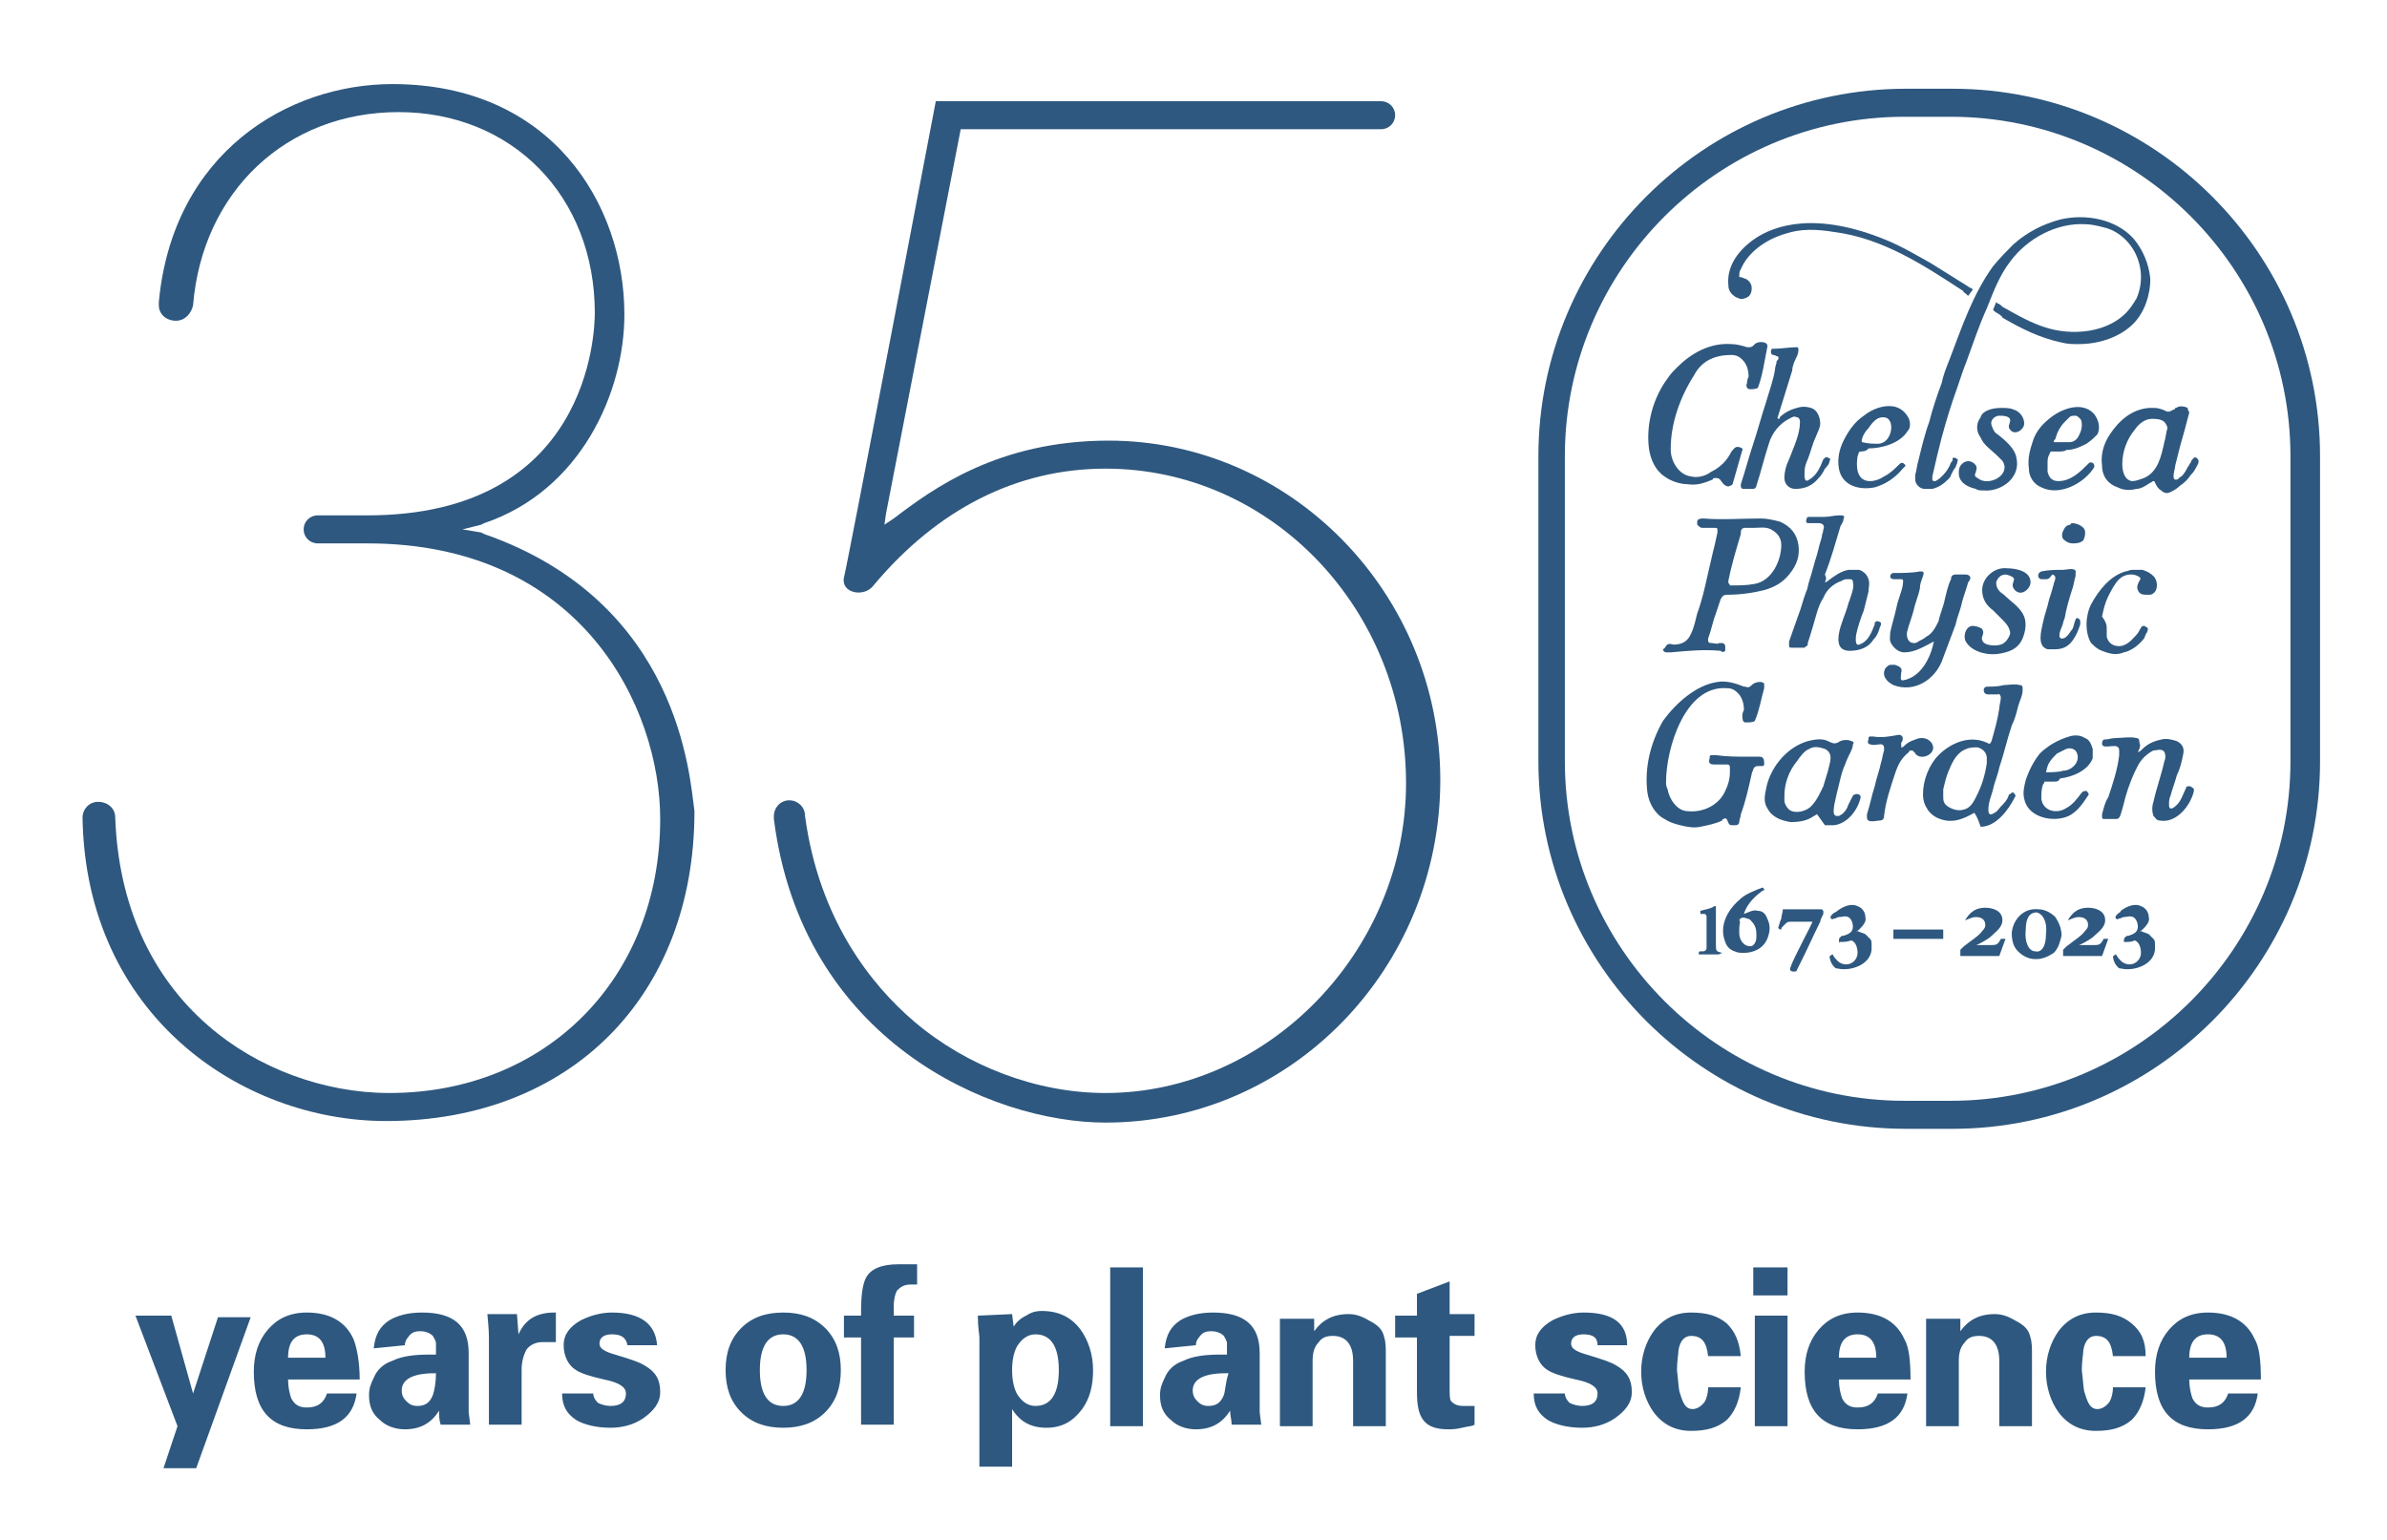 <?xml version="1.0" encoding="utf-8"?>
<!-- Generator: Adobe Illustrator 27.1.0, SVG Export Plug-In . SVG Version: 6.00 Build 0)  -->
<svg version="1.1" id="Layer_1" xmlns="http://www.w3.org/2000/svg" xmlns:xlink="http://www.w3.org/1999/xlink" x="0px" y="0px"
	 viewBox="0 0 153.3 98.9" style="enable-background:new 0 0 153.3 98.9;" xml:space="preserve">
<style type="text/css">
	.st0{fill:#2E587F;}
</style>
<g>
	<path class="st0" d="M112.7,46.3c-0.1,0.1-0.4,0.1-0.6,0.1s-0.2-0.3-0.2-0.4c0-0.1,0-0.2,0.1-0.4c0-0.4-0.1-0.8-0.4-1.1
		c-0.2-0.2-0.4-0.3-0.7-0.3c-2.7-0.2-3.9,3.9-3.9,6c0,0.2,0,0.3,0.1,0.5c0.1,0.6,0.6,1.4,1.3,1.4c1,0.1,2-0.4,2.4-1.3
		c0.2-0.4,0.3-0.8,0.3-1.2c0-0.1,0-0.2,0-0.3c0-0.2-0.1-0.2-0.2-0.2c-0.3,0-0.5,0-0.8,0s-0.4-0.1-0.3-0.4v-0.1
		c0-0.1,0.1-0.1,0.2-0.1s0.1,0,0.2,0c0.7,0.1,1.4,0.1,2.1,0.1c0.2,0,0.5,0,0.7,0l0,0c0.2,0,0.3,0.1,0.3,0.4c0,0,0,0,0,0.1
		s-0.1,0.1-0.2,0.1H113c-0.2,0-0.3,0-0.4,0.2c0,0.1-0.1,0.2-0.1,0.3c-0.2,0.9-0.4,1.8-0.7,2.6c0,0.2-0.1,0.3-0.1,0.5
		c0,0.1-0.1,0.2-0.2,0.2s-0.2,0-0.3,0c-0.3,0-0.2-0.6-0.5-0.4c0,0-0.1,0-0.1,0.1c-0.4,0.2-0.9,0.3-1.4,0.4c-0.4,0.1-0.9,0-1.3-0.1
		s-0.7-0.2-1-0.4c-0.6-0.3-1-1-1.1-1.7c-0.2-1.6,0.2-3.2,1-4.6c0.8-1.1,2.1-2.3,3.5-2.5c0.6-0.1,1.2,0.1,1.7,0.3c0,0,0,0,0.1,0
		c0.2,0.1,0.3,0,0.4-0.1s0.3-0.2,0.5-0.2c0.1,0,0.2,0,0.3,0.1c0,0.1,0,0.2,0,0.3C113.1,44.9,113,45.6,112.7,46.3
		C112.8,46.3,112.7,46.3,112.7,46.3"/>
	<path class="st0" d="M107.1,41.4L107.1,41.4c0.1-0.1,0.3,0,0.4,0c0.5,0,0.9-0.2,1.1-0.7c0.2-0.4,0.3-0.9,0.4-1.3
		c0.3-0.8,0.5-1.7,0.7-2.6c0.1-0.4,0.2-0.9,0.3-1.3c0.1-0.4,0.2-0.8,0.3-1.3v-0.1V34c0-0.1-0.1-0.1-0.2-0.1c-0.2,0-0.4,0-0.6,0
		c-0.1,0-0.2,0-0.2,0c-0.1,0-0.2-0.1-0.3-0.2c0-0.1,0-0.1,0-0.2c0-0.2,0.3-0.2,0.4-0.2c1.2,0.1,2.4,0,3.7,0c0.4,0,0.8,0.1,1.2,0.2
		c0.7,0.3,1.1,0.8,1.2,1.5s-0.1,1.3-0.6,1.9c-0.4,0.5-0.9,0.8-1.6,1c-0.8,0.2-1.6,0.3-2.4,0.3c-0.2,0-0.3,0.1-0.4,0.3
		c-0.1,0.3-0.2,0.6-0.3,0.9c-0.2,0.5-0.3,1.1-0.5,1.6v0.1c0,0.1,0,0.2,0.2,0.2s0.4,0.1,0.5,0c0.1,0,0.1,0,0.2,0s0.2,0.1,0.2,0.2
		c0,0.1,0,0.2,0,0.3c-0.1,0.1-0.2,0.1-0.3,0c-1.1-0.1-2.1,0-3.2,0.1c-0.1,0-0.2,0-0.3,0c-0.1,0-0.2-0.1-0.2-0.2
		C107,41.6,107,41.4,107.1,41.4 M112.7,33.9c-0.2,0-0.4,0-0.6,0s-0.3,0.1-0.3,0.3v0.1c-0.3,1-0.6,2-0.8,3v0.1c0,0.1,0.1,0.1,0.1,0.2
		h0.1c0.5,0,1,0,1.5-0.1c1.1-0.2,1.7-1.5,1.7-2.5c0-0.4-0.2-0.7-0.5-0.9C113.5,33.8,113.1,33.9,112.7,33.9"/>
	<path class="st0" d="M112.9,24.9c-0.1,0.1-0.4,0.1-0.5,0.1c-0.2,0-0.3-0.2-0.2-0.4c0-0.1,0-0.2,0.1-0.4c0-0.4-0.1-0.8-0.4-1.1
		c-0.2-0.2-0.4-0.3-0.7-0.3c-0.6,0-1.1,0.1-1.6,0.4c-0.3,0.2-0.6,0.5-0.8,0.9c-0.9,1.4-1.5,3.1-1.5,4.7v0.1c0,0.7,0.5,1.6,1.3,1.7
		c0.4,0.1,0.9,0,1.3-0.3c0.6-0.3,1-0.7,1.3-1.3c0.1-0.1,0.2-0.3,0.4-0.3c0.1,0,0.4,0.1,0.3,0.2c-0.2,0.7-0.4,1.4-0.6,2.1
		c0,0.1-0.1,0.2-0.2,0.2c-0.1,0.1-0.3,0-0.4-0.1c-0.2-0.2-0.2-0.4-0.5-0.4c-0.1,0-0.2,0-0.2,0.1c-0.5,0.2-1,0.4-1.6,0.3
		c-0.5,0-1.1-0.2-1.5-0.5c-0.6-0.4-0.9-1.1-1-1.8c-0.2-1.6,0.3-3.3,1.2-4.5c0.2-0.3,0.4-0.5,0.6-0.7c0.9-0.9,2.1-1.6,3.5-1.5
		c0.3,0,0.7,0.1,1,0.2h0.1c0.1,0,0.2,0,0.3-0.1c0,0,0,0,0.1-0.1c0.2-0.2,0.9-0.2,0.8,0.2C113.3,23.3,113.2,24.1,112.9,24.9
		C112.9,24.8,112.9,24.9,112.9,24.9"/>
	<path class="st0" d="M126.8,52.2c-0.7,0.4-1.4,0.7-2.2,0.4c-0.3-0.1-0.6-0.3-0.8-0.6c-0.2-0.3-0.3-0.6-0.3-1c0-0.9,0.4-1.9,1-2.5
		c0.8-0.8,2-1.3,3.1-0.8c0.2,0.1,0.2,0.1,0.3-0.1c0.2-0.7,0.4-1.4,0.5-2.1c0-0.2,0.1-0.5,0.1-0.7c0-0.1-0.1-0.3-0.2-0.2
		c-0.2,0-0.3,0-0.5,0c0,0,0,0-0.1,0c-0.2,0-0.3-0.1-0.3-0.3c0-0.1,0.1-0.2,0.2-0.2c0.4,0,0.7,0,1.1-0.1c0.3,0,0.7-0.1,1,0
		c0.2,0,0.2,0.1,0.2,0.3c0,0.4-0.2,0.7-0.3,1.1c-0.1,0.4-0.2,0.8-0.4,1.2c-0.3,0.9-0.5,1.8-0.8,2.7c-0.1,0.5-0.3,0.9-0.4,1.4
		c-0.1,0.4-0.3,0.8-0.3,1.3c0,0.3,0.1,0.4,0.4,0.2c0.2-0.1,0.3-0.3,0.4-0.4c0.2-0.2,0.4-0.4,0.5-0.7c0,0,0-0.1,0.1-0.1
		c0.1-0.1,0.1-0.1,0.2-0.1c0.1,0.1,0.2,0.2,0.1,0.3c-0.4,0.8-1.2,1.9-2.2,1.9C127.1,52.8,127,52.5,126.8,52.2 M124.8,51.1
		c0,0.3,0,0.5,0.3,0.7s0.7,0.3,1,0.2c0.5-0.1,0.7-0.6,0.9-1c0.3-0.6,0.5-1.3,0.6-2c0-0.1,0-0.2,0-0.3c0-0.3-0.2-0.6-0.6-0.7
		c-0.2,0-0.5,0-0.7,0.1c-0.6,0.2-0.9,0.8-1.1,1.3c-0.2,0.4-0.3,0.9-0.4,1.3C124.8,50.9,124.8,51,124.8,51.1"/>
	<path class="st0" d="M114.2,22.9c-0.1,0-0.2-0.1-0.3-0.1c-0.2,0-0.2-0.3-0.1-0.4h0.1c0.5,0,1-0.1,1.5-0.1c0.1,0,0.1,0.1,0.1,0.2
		c0,0.2-0.1,0.4-0.2,0.6s-0.2,0.5-0.2,0.7c-0.3,1-0.6,1.9-0.9,2.9c0,0.1-0.1,0.1,0,0.2c0.1,0,0.1,0,0.1-0.1c0.3-0.3,0.7-0.5,1.1-0.6
		c0.3-0.1,0.6-0.1,0.9,0c0.4,0.1,0.6,0.6,0.6,1c0,0.3-0.2,0.6-0.3,0.9c-0.2,0.4-0.3,0.9-0.5,1.4c-0.1,0.2-0.2,0.5-0.2,0.7
		s-0.1,0.9,0.3,0.6c0.5-0.3,0.7-0.8,0.9-1.3c0.1-0.1,0.2-0.2,0.3-0.1c0.1,0,0.2,0.1,0.1,0.2c0,0.2-0.2,0.4-0.3,0.5
		c-0.1,0.2-0.2,0.4-0.4,0.6c-0.4,0.5-0.9,0.7-1.5,0.7c-0.4,0-0.7-0.3-0.7-0.7c0-0.4,0.1-0.8,0.3-1.2c0.3-0.8,0.7-1.6,0.7-2.4
		c0-0.2-0.1-0.3-0.2-0.3c-0.2-0.1-0.3,0-0.5,0.1c-0.6,0.3-1.1,0.9-1.3,1.6c-0.3,0.9-0.5,1.8-0.8,2.7c0,0.1-0.1,0.2-0.2,0.2
		c-0.2,0-0.4,0-0.6,0l0,0c-0.2,0-0.2-0.1-0.2-0.3c0.3-0.9,0.5-1.7,0.8-2.6s0.5-1.7,0.8-2.6c0.2-0.7,0.5-1.5,0.6-2.2
		c0-0.2,0.1-0.3,0.1-0.5C114.3,23,114.2,23,114.2,22.9"/>
	<path class="st0" d="M117.2,37.4c0.1,0,0.2-0.1,0.2-0.1c0.4-0.3,0.8-0.6,1.3-0.7c0.2,0,0.4,0,0.7,0c0.3,0.1,0.5,0.3,0.6,0.6
		s0,0.5,0,0.8c-0.1,0.4-0.2,0.8-0.3,1.2c-0.2,0.5-0.4,1.1-0.5,1.6c0,0.1-0.1,0.7,0.2,0.6c0.6-0.2,0.8-0.8,1-1.3V40l0.1-0.1
		c0.1,0,0.2,0,0.3,0.1v0.1c0,0.1-0.1,0.2-0.1,0.3c-0.1,0.3-0.2,0.5-0.4,0.7c-0.3,0.5-0.9,0.7-1.5,0.7c-0.7,0-0.8-0.5-0.7-1.1
		c0.1-0.6,0.4-1.2,0.6-1.9c0-0.1,0.1-0.2,0.1-0.3c0.1-0.3,0.3-0.8,0.2-1.1c0-0.2-0.1-0.2-0.3-0.2c-0.1,0-0.3,0-0.4,0.1
		c-0.6,0.2-1,0.6-1.2,1.1c-0.2,0.3-0.3,0.6-0.4,0.9c-0.2,0.7-0.4,1.4-0.6,2c0,0.1,0,0.2-0.1,0.2c-0.1,0.1-0.1,0.1-0.2,0.1
		c-0.2,0-0.5,0-0.7,0c-0.1,0-0.2,0-0.2-0.1s0-0.2,0-0.3c0.2-0.6,0.4-1.1,0.6-1.7c0.2-0.5,0.3-1,0.5-1.5c0.1-0.2,0.1-0.4,0.2-0.7
		c0.2-0.6,0.3-1.1,0.5-1.7c0.1-0.4,0.2-0.8,0.3-1.1c0-0.2,0.1-0.3,0.1-0.5c0.1-0.2,0-0.4-0.3-0.4c-0.2,0-0.4,0-0.6,0
		c-0.1,0-0.2,0-0.2-0.1s0-0.2,0.1-0.3h0.1c0.3,0,0.6,0,0.9,0c0.4,0,0.7-0.1,1-0.1c0.1,0,0.1,0,0.2,0s0.2,0.1,0.1,0.2
		c0,0.2-0.1,0.3-0.2,0.5c-0.3,1-0.6,2.1-1,3.1C117.3,37.1,117.3,37.2,117.2,37.4"/>
	<path class="st0" d="M124.2,41.2c-0.6,0.3-1.2,0.7-1.9,0.7c-0.3,0-0.6-0.2-0.8-0.5c-0.2-0.3-0.1-0.5-0.1-0.8
		c0.1-0.5,0.3-1.1,0.4-1.6s0.3-0.9,0.4-1.4c0-0.2,0.1-0.4-0.1-0.4c-0.1,0-0.3,0-0.4,0h-0.1c-0.1,0-0.2-0.1-0.2-0.1V37
		c0-0.1,0.1-0.2,0.2-0.2h0.1c0.5,0,1.1,0,1.6-0.1l0,0c0.2,0,0.3,0,0.2,0.3c-0.1,0.3-0.2,0.5-0.2,0.8c-0.1,0.5-0.3,0.9-0.4,1.4
		c-0.1,0.4-0.3,0.9-0.4,1.3c-0.1,0.3,0,0.8,0.4,0.8c0.1,0,0.2,0,0.3-0.1c0.2-0.1,0.4-0.2,0.5-0.3c0.4-0.2,0.6-0.6,0.8-1
		c0.1-0.5,0.3-0.9,0.4-1.4c0.1-0.4,0.2-0.9,0.4-1.3c0-0.2,0.1-0.3,0.3-0.3c0.2,0,0.4,0,0.6,0c0.1,0,0.2,0,0.3,0.1
		c0.1,0.1,0,0.3-0.1,0.4c-0.1,0.4-0.3,0.9-0.4,1.3c-0.1,0.5-0.3,0.9-0.4,1.4c-0.3,0.8-0.6,1.6-0.9,2.4c-0.5,1.2-1.8,2-3.1,1.5
		c-0.4-0.2-0.8-0.6-0.5-1.1c0.1-0.1,0.2-0.2,0.3-0.2c0.1,0,0.2,0,0.3,0c0.3,0.1,0.5,0.2,0.4,0.5c0,0.2-0.1,0.5,0.1,0.5
		C123.4,43.5,124,42.2,124.2,41.2"/>
	<path class="st0" d="M116.7,52.3c-0.1,0-0.1,0.1-0.2,0.1c-0.4,0.3-0.9,0.4-1.5,0.4c-0.6-0.1-1.2-0.3-1.5-0.9
		c-0.2-0.3-0.2-0.7-0.1-1.1c0.2-1.4,1.3-2.8,2.7-3.2c0.4-0.1,0.9-0.2,1.3,0c0.2,0.1,0.4,0.2,0.6,0.1c0.1,0,0.1-0.1,0.2-0.1
		c0.2-0.1,0.5-0.1,0.7,0c0.1,0,0.2,0.1,0.1,0.2c0,0.2-0.1,0.4-0.2,0.6c-0.1,0.2-0.2,0.4-0.3,0.7c-0.2,0.4-0.3,0.9-0.4,1.3
		c-0.1,0.4-0.2,0.8-0.3,1.3c0,0.2-0.2,0.8,0.3,0.7c0.1,0,0.1-0.1,0.2-0.1c0.2-0.2,0.3-0.3,0.4-0.6c0.1-0.2,0.2-0.4,0.3-0.6
		c0.1-0.1,0.2-0.1,0.3-0.1c0.1,0,0.2,0.1,0.2,0.2c-0.2,0.9-0.9,1.7-1.7,1.8c-0.2,0-0.4,0-0.6,0C117,52.7,116.9,52.6,116.7,52.3
		C116.8,52.4,116.7,52.3,116.7,52.3 M114.6,51.1c0,0.1,0,0.2,0,0.3c0,0.2,0.1,0.4,0.3,0.6c0.4,0.3,1.1,0.1,1.4-0.2
		c0.4-0.4,0.6-0.9,0.8-1.3c0.1-0.3,0.2-0.7,0.3-1c0.1-0.5,0.4-1.1-0.2-1.4c-0.3-0.1-0.7-0.2-1,0c-0.3,0.1-0.6,0.5-0.8,0.8
		C114.9,49.5,114.6,50.3,114.6,51.1"/>
	<path class="st0" d="M140.6,26.5L140.6,26.5c-0.2,0.8-0.4,1.5-0.6,2.2c-0.1,0.4-0.2,0.8-0.3,1.2c0,0.2-0.3,1,0.1,0.9
		c0.1,0,0.2-0.2,0.3-0.2c0.2-0.2,0.3-0.4,0.4-0.6c0.1-0.1,0.1-0.2,0.2-0.3c0-0.1,0.1-0.2,0.2-0.3c0.1-0.1,0.3,0.1,0.3,0.2
		c0,0.2-0.1,0.3-0.2,0.5c-0.1,0.2-0.2,0.3-0.3,0.4c-0.2,0.3-0.4,0.5-0.7,0.7c-0.2,0.2-0.4,0.3-0.6,0.4c-0.2,0.1-0.4,0.1-0.6-0.1
		c-0.2-0.1-0.3-0.3-0.4-0.5c0,0,0-0.1-0.1-0.1s-0.1,0.1-0.2,0.1c-0.3,0.2-0.6,0.4-0.9,0.4c-0.4,0.1-0.8,0.1-1.2-0.1
		c-0.6-0.2-1-0.7-1-1.4c-0.1-0.7,0.1-1.4,0.5-2c0.6-0.9,1.4-1.6,2.5-1.7c0.1,0,0.2,0,0.4,0s0.5,0.1,0.7,0.2s0.3,0,0.5-0.1
		c0,0,0.1,0,0.1-0.1c0.1,0,0.2-0.1,0.3-0.1c0.2,0,0.3,0,0.5,0.1C140.5,26.4,140.6,26.4,140.6,26.5 M138.2,26.9
		c-0.5,0-0.9,0.4-1.1,0.7c-0.5,0.6-0.8,1.4-0.8,2.2c0,0.4,0.1,1,0.6,1.1c0.3,0,0.5-0.1,0.8-0.2c0.9-0.4,1.1-1.4,1.3-2.3
		c0.1-0.3,0.1-0.6,0.2-0.9c0-0.1-0.1-0.3-0.2-0.4C138.8,26.9,138.4,26.9,138.2,26.9"/>
	<path class="st0" d="M137.3,48.3c0.1,0,0.2-0.1,0.3-0.2c0.3-0.3,0.7-0.5,1.2-0.6c0.3-0.1,0.7,0,1,0.1c0.4,0.2,0.5,0.5,0.4,0.9
		c-0.1,0.5-0.2,0.9-0.4,1.3c-0.1,0.4-0.3,0.9-0.4,1.3c-0.1,0.2-0.1,0.4-0.1,0.6c0,0.4,0.3,0.2,0.5,0c0.3-0.3,0.4-0.7,0.6-1.1
		c0-0.1,0.1-0.1,0.2-0.1c0.1,0,0.1,0,0.2,0.1c0.1,0,0.1,0.1,0.1,0.2c-0.2,0.9-1.1,2.1-2.2,1.9c-0.2,0-0.3-0.2-0.4-0.3
		c-0.1-0.3-0.1-0.6,0-0.9c0.2-0.9,0.5-1.7,0.7-2.6c0.1-0.2,0.1-0.6-0.1-0.7c-0.2-0.1-0.4,0-0.6,0c-0.4,0.2-0.7,0.5-0.9,0.8
		c-0.4,0.7-0.7,1.5-0.9,2.2c-0.1,0.4-0.2,0.8-0.3,1.1s-0.2,0.3-0.3,0.3c-0.2,0-0.4,0-0.7,0h-0.1c-0.1,0-0.1-0.1-0.1-0.1
		c0-0.1,0-0.2,0-0.2c0.1-0.4,0.2-0.8,0.4-1.1c0.3-0.9,0.6-1.8,0.7-2.7c0-0.1,0-0.2,0-0.3c0-0.6-1,0-1.1-0.4v-0.1
		c0-0.1,0.1-0.2,0.1-0.2c0.3,0,0.5-0.1,0.8-0.1c0.4,0,0.9-0.1,1.3,0c0.2,0,0.2,0.2,0.2,0.3C137.5,47.9,137.4,48.1,137.3,48.3"/>
	<path class="st0" d="M131.9,50.2c-0.1,0-0.5,0-0.6,0c0,0,0,0.1-0.1,0.2c-0.1,0.3-0.1,0.6-0.1,0.9c0.1,0.8,1,1,1.6,0.6
		c0.4-0.2,0.7-0.6,1-1c0.1-0.1,0.2-0.1,0.3-0.1c0.1,0.1,0.2,0.2,0.1,0.3c-0.4,0.6-0.8,1.2-1.5,1.4c-1,0.3-2.4-0.1-2.6-1.2
		c-0.1-0.4,0-0.8,0.1-1.2c0.2-0.6,0.5-1.2,0.9-1.7c0.5-0.5,1.2-0.9,1.9-1.1c0.3-0.1,0.7-0.1,1,0.1c0.3,0.1,0.4,0.4,0.5,0.7
		c0,0.2,0,0.4,0,0.6c-0.3,0.8-1.3,1.2-2.1,1.3C132.2,50.2,132.1,50.2,131.9,50.2 M133.4,48.4c-0.1-0.3-0.4-0.4-0.7-0.3
		c-0.2,0.1-0.4,0.2-0.6,0.3c-0.2,0.2-0.4,0.4-0.5,0.6c-0.1,0.1-0.2,0.6-0.2,0.6c0.3,0,0.8,0,1.1-0.1C133,49.5,133.6,49,133.4,48.4"
		/>
	<path class="st0" d="M132.1,29h-0.4l-0.1,0.2c-0.1,0.2-0.1,0.4-0.1,0.5c0,0.2,0,0.4,0,0.6c0.1,0.4,0.3,0.6,0.7,0.6
		c0.8,0,1.4-0.6,1.9-1.1c0.1-0.1,0.1-0.1,0.2-0.1c0.1,0,0.2,0.1,0.2,0.2V30c-0.6,1-2.2,1.9-3.4,1.3c-0.5-0.2-0.8-0.7-0.8-1.2
		c-0.1-0.7,0.1-1.3,0.3-1.9c0.2-0.5,0.5-0.9,1-1.3c0.7-0.6,2.1-1.2,2.9-0.3c0.3,0.4,0.4,0.9,0.2,1.3c-0.2,0.2-0.4,0.4-0.7,0.6
		c-0.4,0.2-0.8,0.4-1.3,0.4C132.6,29,132.4,29,132.1,29 M131.9,28.4c0.1,0,0.2,0,0.3,0c0.2,0,0.5,0,0.7,0c0.3,0,0.5-0.2,0.6-0.4
		c0.1-0.2,0.2-0.4,0.2-0.7c0-0.1,0-0.3-0.1-0.4s-0.2-0.2-0.3-0.2c-0.2,0-0.3,0-0.4,0.1c-0.1,0.1-0.2,0.2-0.3,0.3
		c-0.3,0.3-0.5,0.7-0.6,1.1C131.9,28.3,131.9,28.3,131.9,28.4"/>
	<path class="st0" d="M119.5,29c-0.1,0-0.1,0-0.2,0.3c-0.1,0.6-0.1,1.6,0.8,1.6c0.3,0,0.6-0.1,0.9-0.3c0.4-0.2,0.7-0.5,1-0.8l0,0
		c0.1-0.1,0.2-0.1,0.3,0c0.1,0.1,0.1,0.1,0,0.2l-0.1,0.1c-0.5,0.6-1.1,1-1.8,1.2c-1,0.2-2.1-0.1-2.3-1.2c-0.1-0.6,0-1.2,0.3-1.8
		c0.3-0.6,0.7-1.2,1.3-1.6c0.5-0.4,1.2-0.7,1.9-0.6c0.5,0.1,0.8,0.4,1,0.8c0.1,0.3,0.1,0.6-0.1,0.8c-0.5,0.8-1.7,1.1-2.5,1.1
		C119.9,29,119.5,29,119.5,29 M119.6,28.4C119.6,28.4,119.7,28.4,119.6,28.4c0.4,0.1,0.7,0.1,1,0.1c0.7,0,1-0.9,0.8-1.4
		c-0.1-0.2-0.2-0.3-0.5-0.3c-0.4,0-0.7,0.4-0.9,0.7C119.6,27.9,119.5,28.4,119.6,28.4"/>
	<path class="st0" d="M128.3,42c-0.8,0.1-1.8-0.2-2.1-0.9c-0.1-0.4,0.1-0.9,0.5-0.9c0.2,0,0.5,0.1,0.6,0.2c0.2,0.3-0.1,0.5,0,0.7
		c0.1,0.4,0.9,0.4,1.2,0.3c0.3-0.1,0.5-0.4,0.6-0.7c0-0.3-0.2-0.6-0.4-0.8s-0.5-0.5-0.7-0.7c-0.4-0.3-0.7-0.7-0.7-1.3
		c0-0.8,0.8-1.5,1.6-1.4c0.6,0,1.6,0.2,1.5,1c-0.1,0.4-0.6,0.8-1,0.4c-0.1-0.1-0.2-0.3-0.1-0.5c0-0.1,0.1-0.2,0-0.3
		s-0.4-0.2-0.5-0.2c-0.3,0-0.5,0.2-0.6,0.5c0,0.4,0.2,0.6,0.5,0.8c0.4,0.4,0.9,0.7,1.2,1.2s0.2,1.1,0,1.6
		C129.6,41.7,129,41.9,128.3,42"/>
	<path class="st0" d="M128.5,26.2c0.3,0,0.6,0,0.8,0.1c0.4,0.1,0.7,0.5,0.7,0.9s-0.6,0.8-0.9,0.4c-0.2-0.2,0-0.4,0-0.6
		c0-0.3-0.5-0.3-0.7-0.3c-0.3,0-0.6,0.3-0.5,0.6c0.1,0.3,0.2,0.5,0.4,0.6c0.5,0.4,1.1,0.9,1.2,1.5c0.3,1.3-1,2.2-2.1,2.1
		c-0.2,0-0.4,0-0.5-0.1c-0.5-0.1-1.1-0.4-1.1-1c0-0.2,0-0.4,0.2-0.6c0.3-0.3,0.7-0.2,0.9,0.1c0.1,0.2,0,0.3,0,0.4
		c-0.1,0.2-0.1,0.3,0.1,0.4c0.7,0.6,2.2-0.2,1.6-1.1c-0.1-0.1-0.2-0.2-0.3-0.3c-0.4-0.4-0.9-0.7-1.1-1.2c-0.3-0.4-0.3-0.9,0-1.3
		C127.3,26.4,127.9,26.2,128.5,26.2"/>
	<path class="st0" d="M135.3,40.4c0,0.2,0,0.4,0,0.5c0.1,0.4,0.4,0.6,0.8,0.6c0.3,0,0.6-0.2,0.8-0.4s0.4-0.4,0.5-0.6
		c0-0.1,0.1-0.1,0.1-0.2c0.1-0.1,0.1-0.1,0.2-0.1c0.1,0,0.1,0.1,0.2,0.1c0.1,0.1,0,0.2,0,0.3c-0.1,0.1-0.1,0.2-0.2,0.4
		c-0.3,0.4-0.8,0.8-1.3,0.9c-0.5,0.2-0.9,0.1-1.4-0.1c-0.3-0.1-0.5-0.3-0.7-0.5c-0.2-0.3-0.3-0.8-0.3-1.2s0.1-0.9,0.3-1.3
		c0.5-0.9,1.2-1.8,2.2-2.1c0.1,0,0.3-0.1,0.4-0.1c0.2,0,0.5,0,0.7,0c0.3,0.1,0.5,0.2,0.7,0.4c0.3,0.3,0.3,0.9,0,1.1
		c-0.1,0.1-0.2,0.1-0.4,0.1s-0.5,0-0.6-0.3c-0.1-0.2,0-0.4,0.1-0.6c0.1-0.1,0.1-0.2-0.1-0.3c-0.4-0.2-0.9-0.1-1.2,0.2
		s-0.5,0.7-0.7,1.1c-0.2,0.4-0.3,0.8-0.4,1.3C135.3,40,135.3,40.2,135.3,40.4"/>
	<path class="st0" d="M122.1,48c0.1,0,0.1,0,0.2-0.1c0.2-0.2,0.4-0.3,0.7-0.4c0.4-0.2,0.9-0.1,1.1,0.3c0.3,0.6-0.7,1.1-1.1,0.6
		c0,0,0-0.1-0.1-0.1c0-0.1-0.1-0.1-0.2-0.1c0,0-0.1,0-0.1,0.1c-0.5,0.4-0.7,0.8-0.9,1.4c-0.3,0.9-0.6,1.8-0.7,2.7l0,0
		c0,0.2-0.1,0.3-0.3,0.3c-0.2,0-0.8,0.2-0.8-0.2c0-0.1,0-0.2,0-0.2c0.2-0.6,0.3-1.2,0.5-1.8c0.1-0.5,0.3-1,0.4-1.5
		c0.1-0.3,0.1-0.5,0.2-0.8c0-0.1,0-0.1,0-0.2c0-0.1-0.1-0.2-0.2-0.2c-0.2,0-0.5,0.1-0.7,0c-0.1,0-0.2-0.1-0.1-0.3v-0.1
		c0-0.1,0.1-0.1,0.1-0.1c0.1,0,0.2,0,0.2,0c0.5,0.1,1.1,0,1.6-0.1h0.1c0.1,0,0.2,0.1,0.2,0.2c0,0.1,0,0.2-0.1,0.3
		C122.1,47.9,122.1,47.9,122.1,48"/>
	<path class="st0" d="M131.4,37.2c-0.1,0-0.2,0-0.3,0s-0.2-0.1-0.2-0.2c0-0.1,0-0.2,0.2-0.3c0.5-0.1,0.9-0.1,1.4-0.1
		c0.2,0,0.9-0.2,0.8,0.2c0,0.1,0,0.1,0,0.2c-0.1,0.3-0.1,0.5-0.2,0.8c-0.2,0.6-0.4,1.3-0.5,1.9c-0.1,0.2-0.1,0.4-0.2,0.6
		c-0.1,0.2-0.3,0.8,0.1,0.7c0.1,0,0.2-0.1,0.3-0.2c0.1-0.1,0.2-0.3,0.3-0.4c0.1-0.2,0.1-0.4,0.2-0.6c0-0.1,0.1-0.1,0.1-0.1
		c0.1,0,0.2,0.1,0.2,0.2c0,0.1,0,0.1,0,0.2c-0.1,0.3-0.2,0.6-0.4,0.9c-0.3,0.5-0.7,0.7-1.2,0.7c-0.2,0-0.3,0-0.5,0
		c-0.7-0.2-0.4-1.2-0.3-1.7c0.1-0.5,0.3-1,0.4-1.5c0.1-0.3,0.2-0.6,0.3-1c0-0.1,0.1-0.2,0.1-0.4c0-0.1-0.1-0.2-0.2-0.2
		C131.6,37.2,131.5,37.2,131.4,37.2"/>
	<path class="st0" d="M137,15.3c-1.1-1.2-3-1.6-4.7-1.2c-1.1,0.3-2.1,0.8-3,1.6c-0.4,0.4-0.8,0.8-1.3,1.4c-1.3,1.8-2,3.9-2.8,6
		c-0.2,0.5-0.4,1-0.5,1.5c-0.3,0.8-0.6,1.7-0.8,2.5c-0.3,0.8-0.5,1.7-0.7,2.5c-0.1,0.3-0.1,0.6-0.2,0.9c0,0.1,0,0.2,0,0.3
		c0,0.3,0.3,0.6,0.6,0.6c0.2,0,0.3,0,0.5,0c0.4-0.1,0.7-0.3,1-0.6c0.1-0.1,0.2-0.2,0.2-0.3c0.1-0.2,0.2-0.4,0.3-0.5
		c0-0.1,0.1-0.2,0.1-0.3c0-0.1,0.1-0.2,0-0.2c-0.1-0.1-0.1-0.1-0.2-0.1s-0.1,0-0.1,0.1s0,0.1-0.1,0.2c-0.1,0.3-0.3,0.6-0.5,0.8
		c-0.2,0.2-0.3,0.3-0.5,0.4c-0.1,0-0.2,0-0.2-0.1c0,0,0-0.1,0-0.2c0.1-0.4,0.2-0.9,0.3-1.3c0.1-0.4,0.2-0.8,0.3-1.2
		c0.3-1.1,0.6-2.1,1-3.2c0.2-0.6,0.4-1.2,0.6-1.7c0.4-1.1,0.8-2.3,1.3-3.4c0.4-1,0.8-2.1,1.5-3c1.1-1.5,3-2.5,4.8-2.4
		c0.4,0,0.8,0.1,1.2,0.2c0.9,0.2,1.7,0.9,2.1,1.8c0.4,0.9,0.4,1.9,0,2.8c-0.1,0.1-0.1,0.2-0.2,0.3c-1.1,1.8-3.6,2.1-5.4,1.6
		c-1.1-0.3-2.1-0.9-3-1.4c-0.1-0.1-0.2-0.2-0.3-0.2l-0.1-0.1l-0.2,0.5l0.1,0.1c0.1,0.1,0.2,0.1,0.3,0.2c0,0,0.1,0,0.1,0.1
		c0,0,0.1,0,0.1,0.1c1.2,0.7,2.4,1.3,3.8,1.6c0.4,0.1,0.7,0.1,1.1,0.1c1.4,0,2.7-0.5,3.5-1.3c0.7-0.7,1.1-1.8,1.1-2.9
		C138,16.9,137.6,16,137,15.3"/>
	<path class="st0" d="M126.4,19L126.4,19l0.3-0.4l-0.1-0.1c-0.1,0-0.2-0.1-0.2-0.1c-0.8-0.5-1.6-1-2.4-1.5c-0.9-0.5-1.9-1.1-2.9-1.5
		c-4.4-1.8-7.1-1-8.5,0c-1.1,0.8-1.7,1.8-1.6,2.9c0,0.4,0.2,0.6,0.5,0.8c0.1,0,0.2,0.1,0.3,0.1c0.1,0,0.2,0,0.4-0.1
		c0.2-0.1,0.3-0.3,0.3-0.6c0-0.3-0.2-0.5-0.4-0.6c-0.1,0-0.2-0.1-0.3-0.1h-0.1c0-0.2,0-0.4,0.1-0.5c0.4-1,1.5-1.9,2.9-2.3
		c0.9-0.3,1.9-0.3,3.1-0.1c3.1,0.4,5.7,2.1,8.3,3.8C126,18.7,126.2,18.8,126.4,19"/>
	<path class="st0" d="M133.1,33.6c0.2,0,0.5,0.1,0.7,0.3s0.1,0.6,0,0.8c-0.2,0.2-0.5,0.2-0.7,0.2s-0.4-0.1-0.5-0.2
		c-0.2-0.1-0.2-0.4-0.1-0.6c0.1-0.2,0.2-0.4,0.5-0.4C132.9,33.7,133,33.6,133.1,33.6"/>
	<path class="st0" d="M126.2,59.1c0.2-0.3,0.5-0.8,1.3-0.8c0.5,0,1.1,0.2,1.1,0.8c0,0.5-0.5,0.8-0.8,1.1c-0.1,0.1-0.8,0.5-0.9,0.5
		l0,0h0.9c0.4,0,0.5,0,0.7-0.4h0.3l-0.4,1.1h-2.5V61l0.2-0.2c0.5-0.4,1-0.7,1.2-1c0.2-0.2,0.2-0.3,0.2-0.4c0-0.3-0.2-0.5-0.6-0.5
		C126.6,58.9,126.3,59.1,126.2,59.1L126.2,59.1z"/>
	<path class="st0" d="M132,58.9c-0.3-0.3-0.7-0.5-1.1-0.5c-0.9-0.1-1.6,0.6-1.7,1.5c0,0.5,0.1,0.9,0.4,1.2c0.3,0.3,0.7,0.5,1.1,0.5
		h0.1c0.4,0,0.8-0.2,1.1-0.4c0.3-0.3,0.4-0.7,0.5-1.1C132.4,59.6,132.2,59.2,132,58.9 M131.4,60c0,0.8-0.3,1.2-0.7,1.1
		c-0.4,0-0.7-0.6-0.6-1.4c0-0.8,0.3-1.1,0.7-1.1C131.2,58.7,131.5,59.2,131.4,60"/>
	<path class="st0" d="M132.8,59.1c0.2-0.3,0.5-0.8,1.3-0.8c0.5,0,1.1,0.2,1.1,0.8c0,0.5-0.5,0.8-0.8,1.1c-0.1,0.1-0.8,0.5-0.9,0.5
		l0,0h0.9c0.4,0,0.5,0,0.7-0.4h0.3l-0.4,1.1h-2.5V61l0.2-0.2c0.5-0.4,1-0.7,1.2-1c0.2-0.2,0.2-0.3,0.2-0.4c0-0.3-0.2-0.5-0.6-0.5
		C133.2,58.9,132.9,59.1,132.8,59.1L132.8,59.1z"/>
	<path class="st0" d="M112,58.7c0.3-0.1,0.6-0.3,0.9-0.2c0.3,0,0.5,0.2,0.6,0.5c0.2,0.4,0.2,0.8,0,1.3c-0.3,0.7-1,0.9-1.5,0.9
		c-0.2,0-0.4,0-0.6-0.1c-0.3-0.1-0.5-0.3-0.6-0.6c-0.4-1,0.1-2,0.9-2.7c0.4-0.4,1-0.6,1.5-0.8l0,0l0.1,0.1c0,0.1,0,0.1-0.1,0.1
		C112.8,57.5,112.2,58,112,58.7 M111.7,59.6c0,0.1,0,0.2,0,0.3c0,0.3,0.1,0.6,0.4,0.8c0.2,0.1,0.4,0.1,0.5,0
		c0.2-0.2,0.2-0.4,0.2-0.6c0-0.3,0-0.5-0.2-0.8c-0.1-0.1-0.2-0.3-0.4-0.3c-0.2-0.1-0.4-0.1-0.5,0.1
		C111.8,59.2,111.7,59.4,111.7,59.6"/>
	<path class="st0" d="M118.1,60.5L118.1,60.5c0-0.1,0-0.3,0.1-0.3c0-0.1,0.2-0.1,0.2-0.1c0.3-0.1,0.6-0.2,0.6-0.6
		c0-0.2-0.1-0.5-0.3-0.6c-0.2-0.1-0.4,0-0.6,0c-0.1,0-0.2,0.1-0.3,0.1c-0.1,0-0.1,0.1-0.2,0l0,0c-0.1-0.1,0-0.2,0.1-0.3
		s0.2-0.1,0.3-0.2c0.4-0.3,0.9-0.5,1.3-0.3c0.3,0.1,0.5,0.4,0.5,0.7c0.1,0.3-0.2,0.6-0.4,0.8c0,0-0.1,0.1-0.2,0.1h0.1
		c0.2,0.1,0.3,0.1,0.5,0.2c0.1,0.1,0.2,0.2,0.3,0.3c0.1,0.1,0.1,0.2,0.1,0.4c0,0.1,0,0.1,0,0.2c0,0,0,0,0,0.1
		c-0.1,1-1.4,1.4-2.2,1.2c-0.1,0-0.1,0-0.2-0.1c-0.2-0.2-0.3-0.5-0.3-0.7c0.1,0,0.1-0.1,0.2-0.1c0.1,0.2,0.2,0.3,0.3,0.4
		c0.2,0.2,0.5,0.3,0.8,0.2s0.5-0.4,0.5-0.7s-0.1-0.7-0.4-0.8C118.6,60.5,118.4,60.5,118.1,60.5C118.2,60.6,118.1,60.6,118.1,60.5"/>
	<path class="st0" d="M136.4,60.5L136.4,60.5c0-0.1,0-0.3,0.1-0.3c0-0.1,0.2-0.1,0.2-0.1c0.3-0.1,0.6-0.2,0.6-0.6
		c0-0.2-0.1-0.5-0.3-0.6s-0.4,0-0.6,0c-0.1,0-0.2,0.1-0.3,0.1s-0.1,0.1-0.2,0l0,0c-0.1-0.1,0-0.2,0.1-0.3s0.2-0.1,0.2-0.2
		c0.4-0.3,0.9-0.5,1.3-0.3c0.3,0.1,0.5,0.4,0.5,0.7c0.1,0.3-0.2,0.6-0.4,0.8c0,0-0.1,0.1-0.2,0.1h0.1c0.2,0.1,0.3,0.1,0.5,0.2
		c0.1,0.1,0.2,0.2,0.3,0.3s0.1,0.2,0.1,0.4c0,0.1,0,0.1,0,0.2c0,0,0,0,0,0.1c-0.1,1-1.4,1.4-2.2,1.2c-0.1,0-0.1,0-0.2-0.1
		c-0.2-0.2-0.3-0.5-0.3-0.7c0.1,0,0.1-0.1,0.2-0.1c0.1,0.2,0.2,0.3,0.3,0.4c0.2,0.2,0.5,0.3,0.8,0.2s0.5-0.4,0.5-0.7
		s-0.1-0.7-0.4-0.8C136.9,60.5,136.7,60.5,136.4,60.5C136.5,60.6,136.5,60.6,136.4,60.5"/>
	<path class="st0" d="M116.4,59.2c-0.1,0-1,0-1.4,0c-0.1,0-0.2,0-0.3,0.1c-0.1,0.1-0.2,0.2-0.2,0.2c-0.1,0.1-0.1,0.1-0.1,0.2
		c-0.1,0-0.1,0-0.2-0.1c0.1-0.3,0.1-0.4,0.2-0.6c0-0.2,0.1-0.4,0.1-0.6c0.2,0,2.5,0,2.5,0l0.1,0.1c0,0.1,0,0.1,0,0.2
		c-0.1,0.2-0.2,0.4-0.2,0.5c-0.4,0.8-0.8,1.7-1.2,2.5c-0.1,0.2-0.2,0.4-0.3,0.6c0,0.1-0.1,0.1-0.2,0.1c-0.2,0-0.3-0.1-0.2-0.3
		C115.2,61.5,116.4,59.3,116.4,59.2"/>
	<path class="st0" d="M110.6,61.2L110.6,61.2C110.6,61.3,110.6,61.3,110.6,61.2c-0.2,0.1-0.2,0.1-0.3,0.1s-0.1,0-0.2,0
		c-0.3,0-0.6,0-0.8,0h-0.1h-0.1v-0.1c0,0,0-0.1,0.1-0.1s0.1,0,0.2,0s0.2-0.1,0.2-0.2c0-0.1,0-0.2,0-0.3c0-0.6,0-1.1,0-1.7l0,0
		c0-0.1,0-0.1-0.1-0.2c-0.1,0-0.1,0-0.2,0s-0.1,0-0.1-0.1s0-0.1,0-0.1c0.3-0.1,0.6-0.1,0.9-0.3h0.1v0.1c0,0.3,0,0.6,0,0.9
		c0,0.5,0,1,0,1.4C110.2,61.1,110.2,61.1,110.6,61.2C110.5,61.2,110.6,61.2,110.6,61.2"/>
</g>
<rect x="121.6" y="59.7" class="st0" width="3.2" height="0.6"/>
<g>
	<path class="st0" d="M147.1,48.9c0,12-9.8,21.8-21.8,21.8h-3c-12,0-21.8-9.8-21.8-21.8V29.3c0-12,9.8-21.8,21.8-21.8h3
		c12,0,21.8,9.8,21.8,21.8V48.9z M125.4,5.7h-3c-13,0-23.6,10.6-23.6,23.6v19.6c0,13,10.6,23.6,23.6,23.6h3
		c13,0,23.6-10.6,23.6-23.6V29.3C149,16.3,138.4,5.7,125.4,5.7"/>
	<path class="st0" d="M71.2,28.3c-7.1,0-11.3,3.1-13.8,5l-0.6,0.4l0.1-0.7l4.8-24.7h27c0.5,0,0.9-0.4,0.9-0.9s-0.4-0.9-0.9-0.9H60.1
		c0,0-5.6,29.4-5.9,30.6c-0.2,1,1.3,1.3,1.9,0.5l0,0c4.1-4.9,9.2-7.5,14.9-7.5c10.7,0,19.3,9.1,19.3,20.2c0,10.8-8.9,19.9-19.3,19.9
		c-4.4,0-8.9-1.7-12.3-4.6c-2.7-2.3-6.1-6.5-7-13.2l0,0l0,0c0-0.6-0.5-1-1-1c-0.6,0-1,0.5-1,1l0,0l0,0c0,0.1,0,0.2,0,0.2
		C51.5,66.8,63.6,72.1,71,72.1c11.9,0,21.5-9.9,21.5-22C92.5,38.1,82.9,28.3,71.2,28.3"/>
	<path class="st0" d="M31.1,34.3l-0.2-0.1L29.7,34l1.2-0.3l0.2-0.1c6.2-2.1,9-8.4,9-13.4c0-7.1-4.7-14.8-14.9-14.8
		c-6.7,0-14.1,4.4-15,14c0,0.1,0,0.1,0,0.2l0,0l0,0l0,0c0,0.6,0.5,1,1.1,1s1-0.5,1.1-1c0.6-7.3,6-12.4,13.2-12.4
		c7.3,0,12.6,5.4,12.6,12.9c0,1.3-0.4,13-14.6,13h-3.2c-0.5,0-0.9,0.4-0.9,0.9s0.4,0.9,0.9,0.9h3.2c13.8,0,18.8,10.6,18.8,17.7
		c0,10.2-7.3,17.6-17.4,17.6c-4.2,0-8.5-1.6-11.6-4.3c-3.7-3.2-5.8-7.8-6-13.4l0,0c0-0.6-0.5-1-1.1-1s-1,0.5-1,1l0,0l0,0l0,0
		C5.5,65.2,15.5,72,24.8,72c11.8,0,19.8-8,19.8-19.9C44.3,50,43.7,38.7,31.1,34.3"/>
	<path class="st0" d="M11,84.5H8.7l2.7,7.1l-0.9,2.7h2.1l3.5-9.7H14l-1.6,4.9L11,84.5z M22.7,86c-0.5-1.1-1.5-1.7-3-1.7
		c-1.1,0-1.9,0.4-2.5,1.1s-0.9,1.6-0.9,2.7c0,2.5,1.1,3.7,3.4,3.7c2,0,3-0.8,3.2-2.3H21c-0.2,0.6-0.6,0.9-1.3,0.9
		c-0.5,0-0.8-0.2-1-0.6c-0.1-0.3-0.2-0.7-0.2-1.2h4.6C23.1,87.4,22.9,86.5,22.7,86 M19.7,85.7c0.8,0,1.2,0.5,1.2,1.5h-2.4
		C18.5,86.2,18.9,85.7,19.7,85.7 M27.8,89.6c-0.2,0.5-0.5,0.7-1,0.7c-0.3,0-0.5-0.1-0.7-0.3c-0.2-0.2-0.3-0.4-0.3-0.7
		c0-0.7,0.7-1.1,2.1-1.1H28C28,88.8,27.9,89.3,27.8,89.6 M26,86.4c0-0.2,0.1-0.4,0.2-0.5c0.2-0.3,0.4-0.4,0.8-0.4
		c0.3,0,0.6,0.1,0.8,0.3c0.1,0.2,0.2,0.3,0.2,0.5V87h-0.4c-1,0-1.8,0.1-2.4,0.4c-0.6,0.2-1,0.6-1.2,1.1c-0.2,0.4-0.3,0.7-0.3,1.1
		c0,0.7,0.2,1.2,0.7,1.6c0.4,0.4,1,0.6,1.6,0.6c1,0,1.7-0.4,2.2-1.2c0,0.3,0,0.6,0.1,0.9h1.9l-0.1-0.8v-3.8c0-1.8-1-2.6-3-2.6
		c-0.9,0-1.6,0.2-2.1,0.5c-0.6,0.4-0.9,0.9-1,1.8L26,86.4L26,86.4z M31.4,85.9v5.6h2.1V88c0-0.5,0.1-0.9,0.3-1.3
		c0.2-0.3,0.6-0.5,1-0.5h0.9v-1.9h-0.1c-1.2,0-1.9,0.5-2.3,1.4l-0.1-1.3h-1.9C31.4,85.4,31.4,85.8,31.4,85.9 M39.3,84.3
		c-0.7,0-1.4,0.2-2,0.5c-0.7,0.4-1.1,0.9-1.1,1.6s0.3,1.3,0.8,1.6c0.3,0.2,0.9,0.4,1.8,0.6c1,0.2,1.4,0.5,1.4,0.9
		c0,0.5-0.3,0.8-1,0.8c-0.3,0-0.6-0.1-0.8-0.2c-0.2-0.2-0.3-0.4-0.3-0.6h-2c0,0.8,0.3,1.3,0.9,1.7c0.5,0.3,1.3,0.5,2.2,0.5
		c0.8,0,1.5-0.2,2.1-0.6c0.7-0.5,1.1-1,1.1-1.7c0-0.8-0.3-1.3-1-1.7c-0.3-0.2-0.9-0.4-1.9-0.7c-0.7-0.2-1-0.4-1-0.7
		c0-0.4,0.3-0.6,0.8-0.6c0.6,0,0.9,0.2,1,0.7h1.9C42.1,85,41.1,84.3,39.3,84.3 M53,85.3c-0.7-0.7-1.6-1-2.7-1c-1.1,0-2,0.3-2.7,1
		s-1,1.6-1,2.7s0.3,2,1,2.7s1.6,1,2.7,1c1.1,0,2-0.3,2.7-1s1-1.6,1-2.7S53.7,86,53,85.3 M50.3,85.7c1,0,1.5,0.8,1.5,2.3
		s-0.5,2.3-1.5,2.3s-1.5-0.8-1.5-2.3S49.3,85.7,50.3,85.7 M57.7,81.2c-1.1,0-1.8,0.3-2.1,0.9c-0.2,0.4-0.3,1.1-0.3,2.1v0.3h-1.1v1.4
		h1.1v5.6h2.1v-5.6h1.3v-1.4h-1.3c0-0.2,0-0.4,0-0.6c0-0.5,0.1-0.8,0.2-1c0.2-0.2,0.4-0.4,0.9-0.4c0.1,0,0.3,0,0.4,0v-1.3
		C58.4,81.2,58.1,81.2,57.7,81.2 M62.8,84.5c0,0.8,0.1,1.2,0.1,1.4v8.3H65v-3.7c0.5,0.8,1.2,1.2,2.2,1.2s1.7-0.4,2.3-1.2
		c0.5-0.7,0.7-1.5,0.7-2.5s-0.3-1.9-0.8-2.6c-0.6-0.8-1.4-1.2-2.5-1.2c-0.4,0-0.7,0.1-1,0.3c-0.4,0.2-0.6,0.4-0.8,0.7L65,84.4
		L62.8,84.5L62.8,84.5z M65.3,86.5c0.3-0.5,0.7-0.8,1.2-0.8c1,0,1.5,0.8,1.5,2.3s-0.5,2.3-1.5,2.3c-0.5,0-0.9-0.3-1.2-0.8
		C65.1,89.1,65,88.6,65,88S65.1,86.9,65.3,86.5 M71.3,91.6h2.1V81.4h-2.1V91.6z M78.6,89.6c-0.2,0.5-0.5,0.7-1,0.7
		c-0.3,0-0.5-0.1-0.7-0.3c-0.2-0.2-0.3-0.4-0.3-0.7c0-0.7,0.7-1.1,2.1-1.1h0.2C78.7,88.8,78.7,89.3,78.6,89.6 M76.8,86.4
		c0-0.2,0.1-0.4,0.2-0.5c0.2-0.3,0.4-0.4,0.8-0.4c0.3,0,0.6,0.1,0.8,0.3c0.1,0.2,0.2,0.3,0.2,0.5V87h-0.4c-1,0-1.8,0.1-2.4,0.4
		c-0.6,0.2-1,0.6-1.2,1.1c-0.2,0.4-0.3,0.7-0.3,1.1c0,0.7,0.2,1.2,0.7,1.6c0.4,0.4,1,0.6,1.6,0.6c1,0,1.7-0.4,2.2-1.2
		c0,0.3,0.1,0.6,0.1,0.9H81l-0.1-0.8v-3.8c0-1.8-1-2.6-3-2.6c-0.9,0-1.6,0.2-2.1,0.5c-0.6,0.4-0.9,0.9-1,1.8L76.8,86.4L76.8,86.4z
		 M82.2,84.5v7.1h2.1v-4.2c0-0.5,0.1-0.9,0.4-1.2c0.2-0.3,0.5-0.4,0.9-0.4c0.8,0,1.3,0.5,1.3,1.6v4.2H89V87c0-0.4,0-0.8-0.1-1.1
		c-0.1-0.5-0.4-0.8-1-1.1c-0.5-0.3-0.9-0.4-1.3-0.4c-1,0-1.7,0.4-2.2,1.1l0,0v-0.8h-2.2V84.5z M89.6,85.9H91v3.5
		c0,0.8,0.1,1.4,0.4,1.8s0.8,0.6,1.6,0.6c0.2,0,0.5,0,0.9-0.1s0.7-0.1,0.8-0.2v-1.2H94c-0.4,0-0.6-0.1-0.8-0.3
		c-0.1-0.1-0.1-0.4-0.1-0.9v-3.3h1.6v-1.4h-1.6v-2.1L91,83.1v1.4h-1.4V85.9z M101.7,84.3c-0.7,0-1.4,0.2-2,0.5
		c-0.7,0.4-1.1,0.9-1.1,1.6s0.3,1.3,0.8,1.6c0.3,0.2,0.9,0.4,1.8,0.6c1,0.2,1.4,0.5,1.4,0.9c0,0.5-0.3,0.8-1,0.8
		c-0.3,0-0.6-0.1-0.8-0.2c-0.2-0.2-0.3-0.4-0.3-0.6h-2c0,0.8,0.3,1.3,0.9,1.7c0.5,0.3,1.3,0.5,2.2,0.5c0.8,0,1.5-0.2,2.1-0.6
		c0.7-0.5,1.1-1,1.1-1.7c0-0.8-0.3-1.3-1-1.7c-0.3-0.2-0.9-0.4-1.9-0.7c-0.7-0.2-1-0.4-1-0.7c0-0.4,0.3-0.6,0.8-0.6
		c0.6,0,0.9,0.2,0.9,0.7h1.9C104.5,85,103.6,84.3,101.7,84.3 M110.9,85c-0.6-0.5-1.3-0.7-2.3-0.7s-1.8,0.4-2.4,1.2
		c-0.5,0.7-0.8,1.6-0.8,2.6s0.3,1.9,0.8,2.6c0.6,0.8,1.4,1.2,2.4,1.2s1.7-0.2,2.3-0.7c0.5-0.5,0.8-1.2,0.9-2.1h-2.1
		c0,0.4-0.1,0.7-0.2,0.9c-0.2,0.3-0.5,0.5-0.8,0.5c-0.4,0-0.6-0.3-0.8-1c-0.1-0.2-0.1-0.7-0.2-1.5c0-0.6,0.1-1.1,0.1-1.3
		c0.1-0.6,0.4-0.9,0.8-0.9c0.7,0,1,0.4,1.1,1.3h2.1C111.7,86.1,111.4,85.5,110.9,85 M112.7,91.6h2.1v-7.1h-2.1V91.6z M112.6,83.2
		h2.2v-1.8h-2.2V83.2z M122.3,86c-0.5-1.1-1.5-1.7-3-1.7c-1.1,0-1.9,0.4-2.5,1.1s-0.9,1.6-0.9,2.7c0,2.5,1.1,3.7,3.4,3.7
		c2,0,3-0.8,3.2-2.3h-1.9c-0.2,0.6-0.6,0.9-1.3,0.9c-0.5,0-0.8-0.2-1-0.6c-0.1-0.3-0.2-0.7-0.2-1.2h4.6
		C122.7,87.4,122.6,86.5,122.3,86 M119.3,85.7c0.8,0,1.2,0.5,1.2,1.5h-2.4C118.1,86.2,118.5,85.7,119.3,85.7 M123.7,84.5v7.1h2.1
		v-4.2c0-0.5,0.1-0.9,0.4-1.2c0.2-0.3,0.5-0.4,0.9-0.4c0.8,0,1.3,0.5,1.3,1.6v4.2h2.1V87c0-0.4,0-0.8-0.1-1.1
		c-0.1-0.5-0.4-0.8-1-1.1c-0.5-0.3-0.9-0.4-1.3-0.4c-1,0-1.7,0.4-2.2,1.1l0,0v-0.8h-2.2V84.5z M136.9,85c-0.6-0.5-1.3-0.7-2.3-0.7
		s-1.8,0.4-2.4,1.2c-0.5,0.7-0.8,1.6-0.8,2.6s0.3,1.9,0.8,2.6c0.6,0.8,1.4,1.2,2.4,1.2s1.7-0.2,2.3-0.7c0.5-0.5,0.8-1.2,0.9-2.1
		h-2.1c0,0.4-0.1,0.7-0.2,0.9c-0.2,0.3-0.5,0.5-0.8,0.5c-0.4,0-0.6-0.3-0.8-1c-0.1-0.2-0.1-0.7-0.2-1.5c0-0.6,0.1-1.1,0.1-1.3
		c0.1-0.6,0.4-0.9,0.8-0.9c0.7,0,1,0.4,1.1,1.3h2.1C137.8,86.1,137.5,85.5,136.9,85 M144.8,86c-0.5-1.1-1.5-1.7-3-1.7
		c-1.1,0-1.9,0.4-2.5,1.1s-0.9,1.6-0.9,2.7c0,2.5,1.1,3.7,3.4,3.7c2,0,3-0.8,3.2-2.3h-1.9c-0.2,0.6-0.6,0.9-1.3,0.9
		c-0.5,0-0.8-0.2-1-0.6c-0.1-0.3-0.2-0.7-0.2-1.2h4.6C145.2,87.4,145.1,86.5,144.8,86 M141.8,85.7c0.8,0,1.2,0.5,1.2,1.5h-2.4
		C140.6,86.2,141,85.7,141.8,85.7"/>
</g>
</svg>

